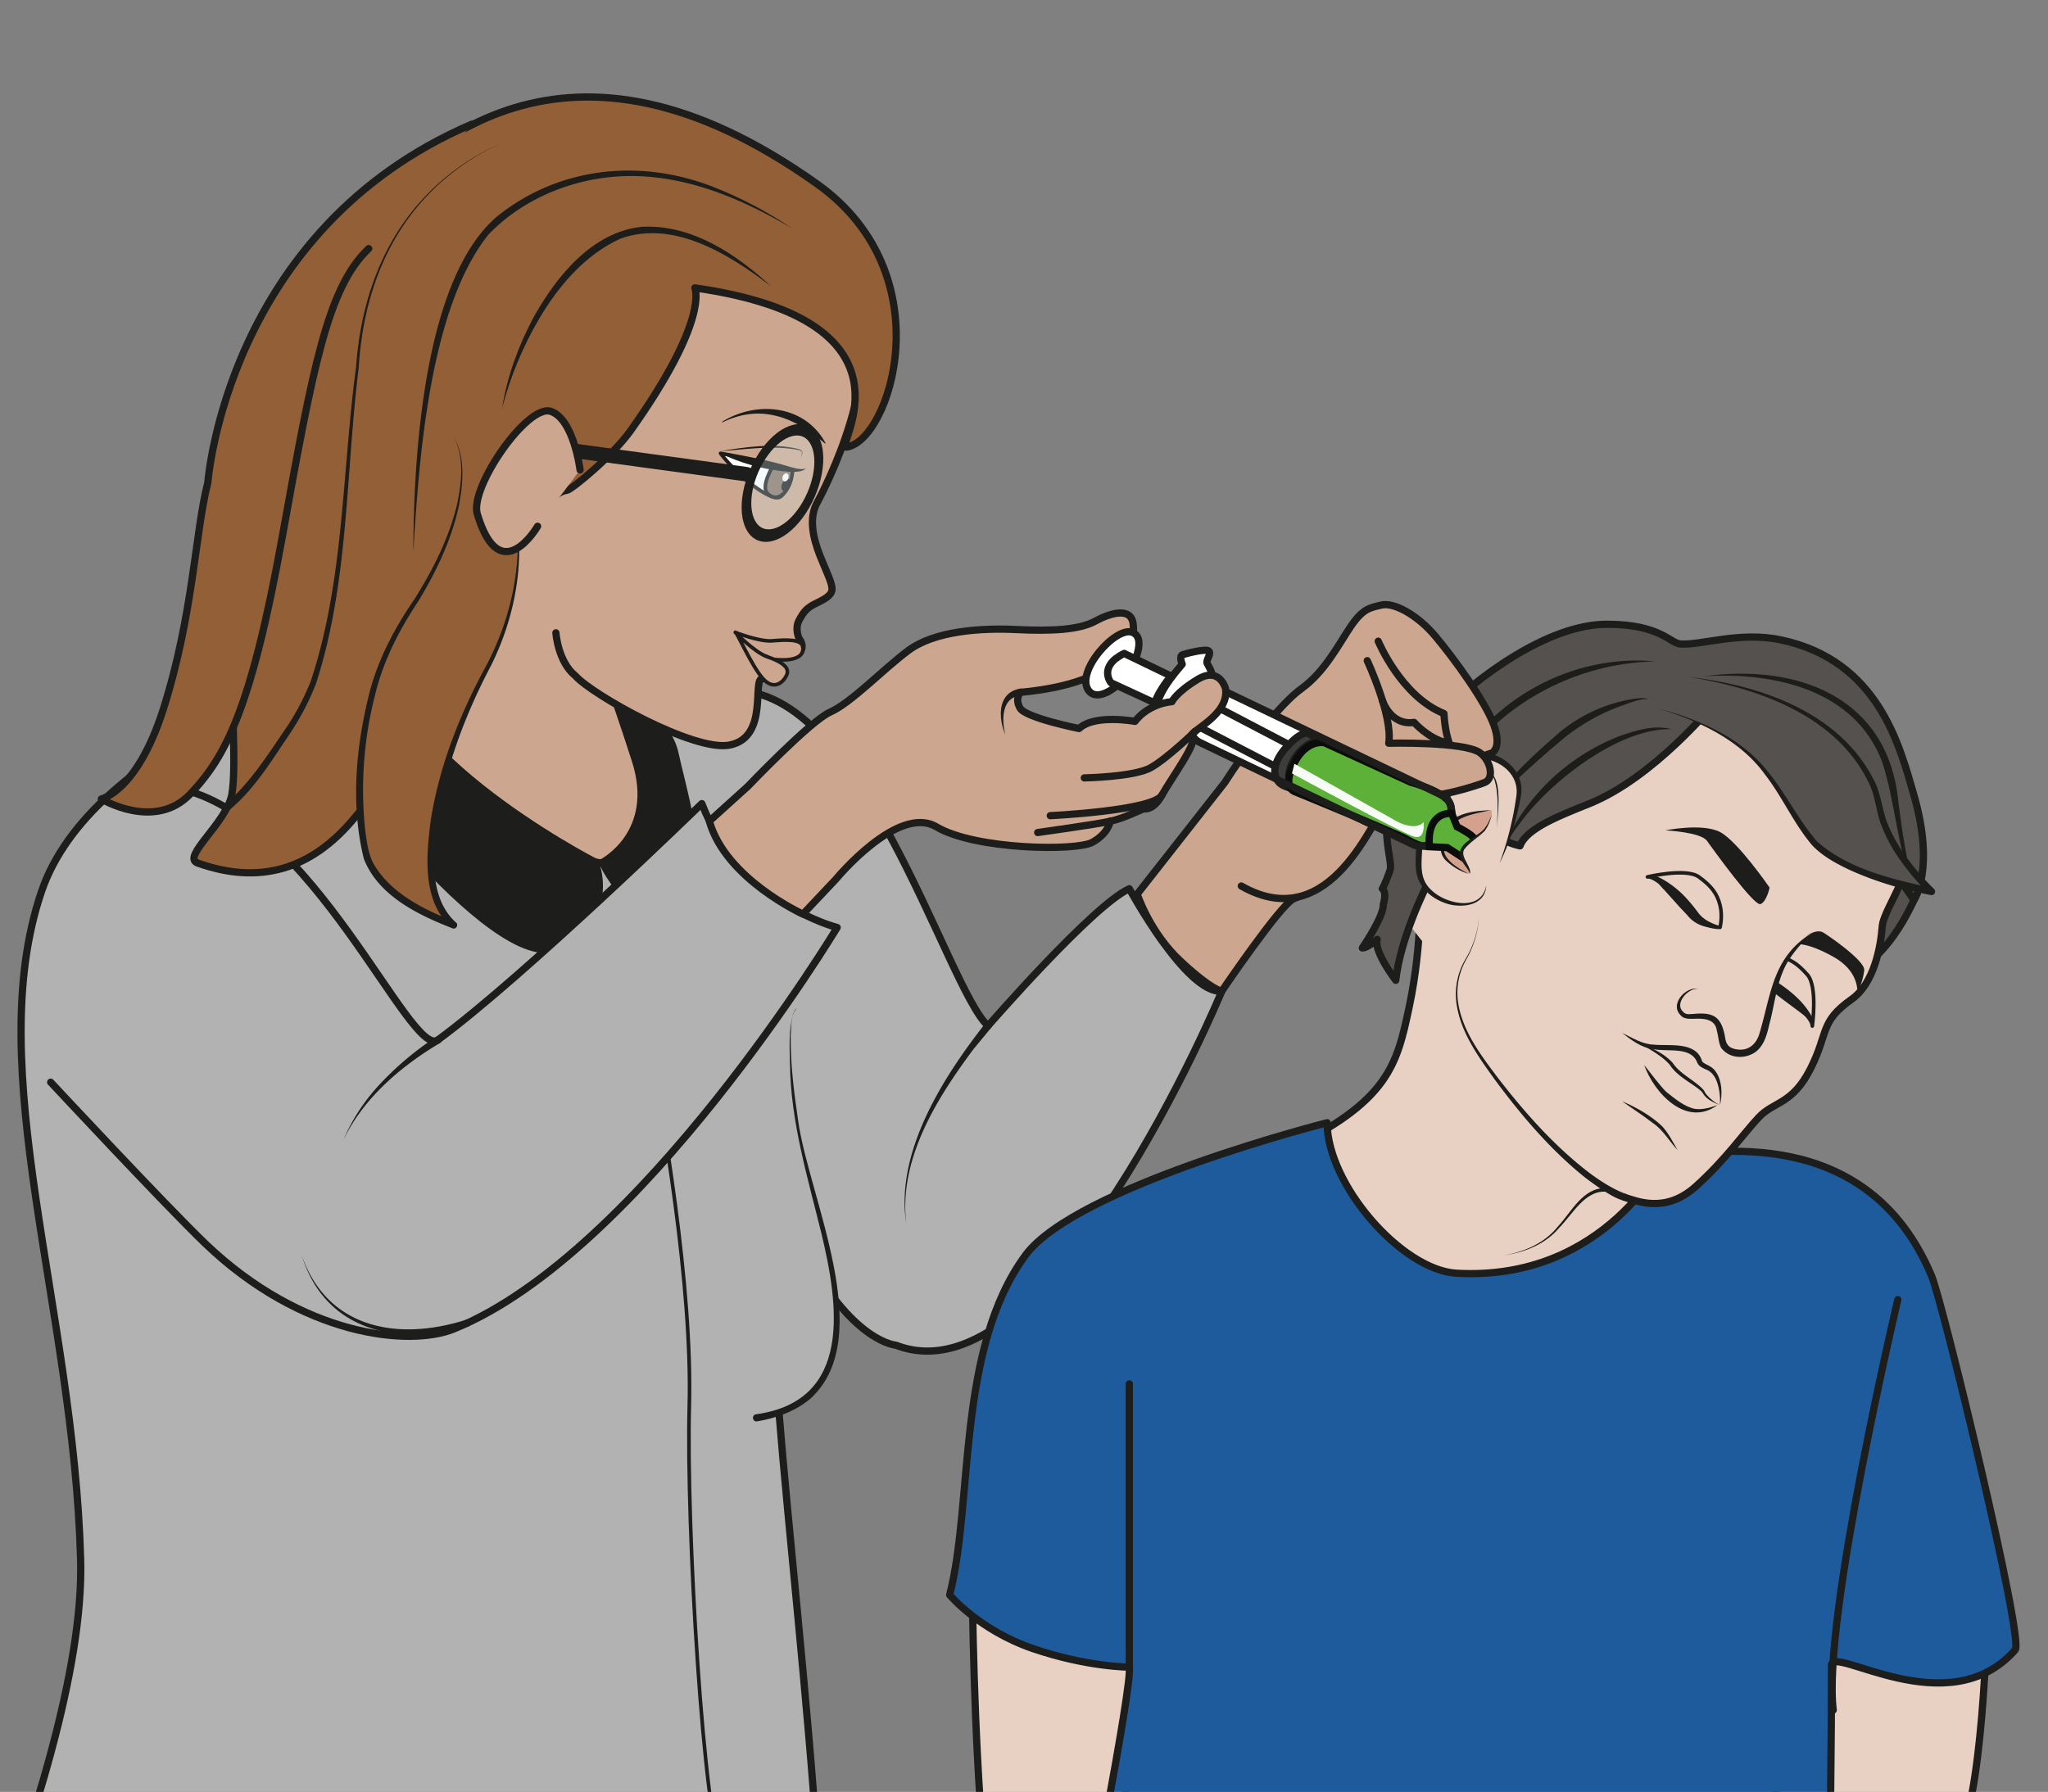 <?xml version="1.0" encoding="UTF-8" standalone="no"?><svg xmlns="http://www.w3.org/2000/svg" xml:space="preserve" viewBox="0 0 377.16 330.07"><rect x="0" y="0" width="377.16" height="330.07" fill="#808080" stroke="none"/><defs><clipPath id="a" clipPathUnits="userSpaceOnUse"><path d="M0 247.55h282.87V0H0Z"/></clipPath><clipPath id="b" clipPathUnits="userSpaceOnUse"><path d="M178.5 142.08h18.2v-10.13h-18.2z"/></clipPath><clipPath id="c" clipPathUnits="userSpaceOnUse"><path d="M103.07 188.22h10.07v-14.7h-10.07z"/></clipPath></defs><g clip-path="url(#a)" transform="matrix(1.333 0 0 -1.333 0 330.07)"><path d="M0 0s-9.46-2.28-14.14-2.49c-4.68-.2 0-19.12 0-19.12s11.1 2.99 15.78 5.7S0 0 0 0" style="fill:#f2ded3;fill-opacity:1;fill-rule:nonzero;stroke:none" transform="translate(232.22 137.24)"/><path d="M0 0s-9.46-2.28-14.14-2.49c-4.68-.2 0-19.12 0-19.12s11.1 2.99 15.78 5.7S0 0 0 0Z" style="fill:none;stroke:#1d1d1b;stroke-width:1;stroke-linecap:round;stroke-linejoin:round;stroke-miterlimit:10;stroke-dasharray:none;stroke-opacity:1" transform="translate(232.22 137.24)"/><path d="M0 0s-53-7.17-53.21 5.21c-.22 12.38 28.78 67.97 27.97 98.43-.94 34.87-13.78 67.7-5.41 92.33 6.91 20.35 40.8 30.3 40.8 30.3l36.45-3.13 17.29.5c18.49 2.21 30.4-40.92 36.23-46.23 0 0 14.5 16.7 19.52 18.95 0 0 7.9-14.61 12.78-14.15 0 0-23.7-57.2-45.03-48.92 0 0-5.62.34-12 11.8 0 0-5.66-2.2-4.16-20.95C73.86 91.4 81.66 32.07 75.2 9.67 65.05-25.55 0 0 0 0" style="fill:#b2b2b2;fill-opacity:1;fill-rule:nonzero;stroke:none" transform="translate(36.38 -71.56)"/><path d="M0 0s-53-7.17-53.21 5.21c-.22 12.38 28.78 67.97 27.97 98.43-.94 34.87-13.78 67.7-5.41 92.33 6.91 20.35 40.8 30.3 40.8 30.3l36.45-3.13 17.29.5c18.49 2.21 30.4-40.92 36.23-46.23 0 0 14.5 16.7 19.52 18.95 0 0 7.9-14.61 12.78-14.15 0 0-23.7-57.2-45.03-48.92 0 0-5.62.34-12 11.8 0 0-5.66-2.2-4.16-20.95C73.86 91.4 81.66 32.07 75.2 9.67 65.05-25.55 0 0 0 0Z" style="fill:none;stroke:#1d1d1b;stroke-width:1;stroke-linecap:round;stroke-linejoin:round;stroke-miterlimit:10;stroke-dasharray:none;stroke-opacity:1" transform="translate(36.38 -71.56)"/><path d="M0 0s1.17-14.03-5.1-21.6c-6.29-7.55-5.73-5.97-5.73-5.97s28.14-26.86 37.5-26.4c9.35.45 3.99 10.73 4.2 13.6.77 10.55 5.96 32.1.81 37.85" style="fill:#cca68e;fill-opacity:1;fill-rule:nonzero;stroke:#1d1d1b;stroke-width:1;stroke-linecap:round;stroke-linejoin:round;stroke-miterlimit:10;stroke-dasharray:none;stroke-opacity:1" transform="translate(57.37 182.29)"/><path d="M0 0s-.16-58.43 6.72-66.53C13.59-74.63 29.69 0 29.69 0Z" style="fill:#e8d1c2;fill-opacity:1;fill-rule:nonzero;stroke:none" transform="translate(134.28 34.79)"/><path d="M0 0s-.16-58.43 6.72-66.53C13.59-74.63 29.69 0 29.69 0Z" style="fill:none;stroke:#1d1d1b;stroke-width:1;stroke-linecap:round;stroke-linejoin:round;stroke-miterlimit:10;stroke-dasharray:none;stroke-opacity:1" transform="translate(134.28 34.79)"/><path d="M0 0c0-.81-.32-25.32-3.82-33.59-3.5-8.27-25.42-9.54-25.42-9.54s-.21 45.46 1.79 44.68C-25.45.78 0 0 0 0" style="fill:#e8d1c2;fill-opacity:1;fill-rule:nonzero;stroke:none" transform="translate(274.6 27.22)"/><path d="M0 0c0-.81-.32-25.32-3.82-33.59-3.5-8.27-25.42-9.54-25.42-9.54s-.21 45.46 1.79 44.68C-25.45.78 0 0 0 0Z" style="fill:none;stroke:#1d1d1b;stroke-width:1;stroke-linecap:round;stroke-linejoin:round;stroke-miterlimit:10;stroke-dasharray:none;stroke-opacity:1" transform="translate(274.6 27.22)"/><path d="M0 0s.4-8.13-1.48-17.02c-1.72-8.14-2.83-13.15-16.98-19.91-9.02-4.32 8.92-20.61 18.63-24.33 9.7-3.72 21.47-.57 22.31.69.84 1.26 1.87 2.04 5.44 9.12 3.57 7.1 2.86 9.17 4.54 9.33 1.68.15 3.05-1.38 7.25 2.38 4.2 3.75 7.36 9.8 9.46 12.02" style="fill:#e8d1c2;fill-opacity:1;fill-rule:nonzero;stroke:#1d1d1b;stroke-width:1;stroke-linecap:round;stroke-linejoin:round;stroke-miterlimit:10;stroke-dasharray:none;stroke-opacity:1" transform="translate(196.19 125.6)"/><path d="M0 0s4.02-4.85 11.51-7.42c7.49-2.56 13.3-2.56 13.3-2.56.53-2.27-6.68-38.72-6.68-38.72l-1.75-79.56s26.54-11.03 51.9-10.13c25.36.9 50.92 10.13 50.92 10.13s2.63 76.47 2.63 118.52c0 2.95 16.15-8.36 25.38 2.14 1.28 1.45-10.02 48.02-11.54 51.65-8.94 21.34-30.7 17.11-36.8 16.53 0 0-8.22-17.28-28.84-16.13-7.56.43-17.88 12.26-17.88 20.8 0 0-34.68-8.8-41.68-18.31C.9 33.94 3.29 12.82 0 0" style="fill:#1d5b9c;fill-opacity:1;fill-rule:nonzero;stroke:none" transform="translate(131.2 27.22)"/><path d="M0 0s4.02-4.85 11.51-7.42c7.49-2.56 13.3-2.56 13.3-2.56.53-2.27-6.68-38.72-6.68-38.72l-1.75-79.56s26.54-11.03 51.9-10.13c25.36.9 50.92 10.13 50.92 10.13s2.63 76.47 2.63 118.52c0 2.95 16.15-8.36 25.38 2.14 1.28 1.45-10.02 48.02-11.54 51.65-8.94 21.34-30.7 17.11-36.8 16.53 0 0-8.22-17.28-28.84-16.13-7.56.43-17.88 12.26-17.88 20.8 0 0-34.68-8.8-41.68-18.31C.9 33.94 3.29 12.82 0 0Z" style="fill:none;stroke:#1d1d1b;stroke-width:1;stroke-linecap:round;stroke-linejoin:round;stroke-miterlimit:10;stroke-dasharray:none;stroke-opacity:1" transform="translate(131.2 27.22)"/><path d="M0 0s-3.2-8.85-8.78-11.49c-5.58-2.63-3.62 9.12-3.62 9.12s2.02 3.45 2.97 4.34C-8.48 2.86 0 0 0 0" style="fill:#54514e;fill-opacity:1;fill-rule:nonzero;stroke:none" transform="translate(265.18 125.03)"/><path d="M0 0s-3.2-8.85-8.78-11.49c-5.58-2.63-3.62 9.12-3.62 9.12s2.02 3.45 2.97 4.34C-8.48 2.86 0 0 0 0Z" style="fill:none;stroke:#1d1d1b;stroke-width:1;stroke-linecap:round;stroke-linejoin:round;stroke-miterlimit:10;stroke-dasharray:none;stroke-opacity:1" transform="translate(265.18 125.03)"/><path d="M0 0c1.63-.49 5.62-2.3 9.82 1.45 4.2 3.76 6.65 7.37 8.76 9.6 2.1 2.23 4.62 1.74 7.14 6.71 2.52 4.98 1.24 6.46 5.67 9.59 3.15 2.22 4.03 7.31 4.24 10.07.2 2.76 5.67 8.93 3.36 14.7-2.31 5.76-16.21 16.64-25.46 18.32-9.24 1.68-23.32-5.9-26.47-9.78-3.15-3.88-17.65-19.56-17.65-21.9" style="fill:#e8d1c2;fill-opacity:1;fill-rule:nonzero;stroke:#1d1d1b;stroke-width:1;stroke-linecap:round;stroke-linejoin:round;stroke-miterlimit:10;stroke-dasharray:none;stroke-opacity:1" transform="translate(224.41 82.17)"/><path d="M0 0s-3.06 3.97-2.57 5.65c0 0-1.37-1.22-2.05-1.18 0 0 3 4.37 2.9 6.03 0 0 .54 1.67-.14 2.15 0 0 .39.6 1.07 2.55.68 1.95-4.2 10.02 7 21.56C10.9 41.6 20.9 49.2 29.16 49.2c7.44 0 8.7-2.63 10.2-2.73 2.92-.18 8.2 1.77 13.85.57 13.5-2.86 16.4-14.67 18.32-21.25 3.06-10.46.05-14.72.05-14.72s-7.01 11.7-27.64 27.09c0 0-8.31-10.17-17.17-13.74-3.97-1.6-8.72-3.4-9.6-5.84 0 0-3.5.65-3.02 2.43.49 1.78-8.21-4.69-9.29-6.73C3.8 12.24.63 5.65 0 0" style="fill:#54514e;fill-opacity:1;fill-rule:nonzero;stroke:none" transform="translate(192.83 112.15)"/><path d="M0 0s-3.06 3.97-2.57 5.65c0 0-1.37-1.22-2.05-1.18 0 0 3 4.37 2.9 6.03 0 0 .54 1.67-.14 2.15 0 0 .39.6 1.07 2.55.68 1.95-4.2 10.02 7 21.56C10.9 41.6 20.9 49.2 29.16 49.2c7.44 0 8.7-2.63 10.2-2.73 2.92-.18 8.2 1.77 13.85.57 13.5-2.86 16.4-14.67 18.32-21.25 3.06-10.46.05-14.72.05-14.72s-7.01 11.7-27.64 27.09c0 0-8.31-10.17-17.17-13.74-3.97-1.6-8.72-3.4-9.6-5.84 0 0-3.5.65-3.02 2.43.49 1.78-8.21-4.69-9.29-6.73C3.8 12.24.63 5.65 0 0Z" style="fill:none;stroke:#1d1d1b;stroke-width:1;stroke-linecap:round;stroke-linejoin:round;stroke-miterlimit:10;stroke-dasharray:none;stroke-opacity:1" transform="translate(192.83 112.15)"/><path d="M0 0a13.46 13.46 0 0 0-1.7-5.81 9.31 9.31 0 0 1-1.22-5.8c.53-4.06 3.1-7.43 5.5-10.62 3.7-4.79 7.75-9.38 12.55-13.08 1.6-1.2 3.3-2.3 5.14-3a.5.5 0 0 0 .29-.63c-.4-1.3-5.3 2.43-5.96 2.94-4.78 3.85-8.78 8.57-12.41 13.48-2.35 3.27-4.89 6.75-5.34 10.88A9.49 9.49 0 0 0-1.8-5.76 13.37 13.37 0 0 1 0 0" style="fill:#1d1d1b;fill-opacity:1;fill-rule:nonzero;stroke:none" transform="translate(204.33 120.94)"/><path d="M0 0c2.8.47 5.6 1.7 7.4 3.97 1.87 2 3.47 5.43 6.65 5.3.32-.02.27-.53-.06-.49-2.9.16-4.57-3.15-6.4-4.98C5.73 1.56 2.83.38 0 0" style="fill:#1d1d1b;fill-opacity:1;fill-rule:nonzero;stroke:none" transform="translate(207.83 74.16)"/><path d="M0 0s-4.38 6.36-6.81 7.66c-2.44 1.3-7.6.25-7.6.25s4.87-.23 5.75-1.44c.87-1.21 6.52-9.07 7.4-8.75C-.4-1.95 0 0 0 0" style="fill:#1d1d1b;fill-opacity:1;fill-rule:nonzero;stroke:none" transform="translate(244.48 124.96)"/><path d="M0 0s2.54 2.5 3.9 1.63c1.37-.87 5.77-4 5.62-5.2a8.64 8.64 0 0 0-.87-2.87c-.22-.28.4 2.64-3.45 4.77C1.36.46 0 0 0 0" style="fill:#1d1d1b;fill-opacity:1;fill-rule:nonzero;stroke:none" transform="translate(248.03 117.1)"/><path d="M0 0s5.35 1.27 7.1 0c1.76-1.27 2.54-2.34 2.93-3.9.39-1.55 0-3.07 0-3.07s-2.34-.04-3.6 1.47C5.15-4 1.45.2 0 0" style="fill:#e8d1c2;fill-opacity:1;fill-rule:nonzero;stroke:none" transform="translate(227.6 126.44)"/><path d="M0 0s5.35 1.27 7.1 0c1.76-1.27 2.54-2.34 2.93-3.9.39-1.55 0-3.07 0-3.07s-2.34-.04-3.6 1.47C5.15-4 1.45.2 0 0Z" style="fill:none;stroke:#1d1d1b;stroke-width:.5;stroke-linecap:round;stroke-linejoin:round;stroke-miterlimit:10;stroke-dasharray:none;stroke-opacity:1" transform="translate(227.6 126.44)"/><path d="M0 0s.76 5.45-.67 7.08c-1.42 1.62-2.56 2.3-4.15 2.54-1.59.24-.74-1.9-.74-1.9S-7.7 7-6.08 5.88.06 1.48 0 0" style="fill:#e8d1c2;fill-opacity:1;fill-rule:nonzero;stroke:none" transform="translate(250.38 105.83)"/><path d="M0 0s.76 5.45-.67 7.08c-1.42 1.62-2.56 2.3-4.15 2.54-1.59.24-.74-1.9-.74-1.9S-7.7 7-6.08 5.88.06 1.48 0 0Z" style="fill:none;stroke:#1d1d1b;stroke-width:.5;stroke-linecap:round;stroke-linejoin:round;stroke-miterlimit:10;stroke-dasharray:none;stroke-opacity:1" transform="translate(250.38 105.83)"/><path d="M0 0c-.4-.66-.98-1.4-.1-1.8 2.06-1.25 4.16-2.84 5.42-4.97.23-.45.5-.99.35-1.5-.39.88-1.28 1.34-2 1.94C2.29-5.29.44-3.96-.9-2.84-2.14-1.8-1.4-.26 0 0" style="fill:#1d1d1b;fill-opacity:1;fill-rule:nonzero;stroke:none" transform="translate(244.83 114.2)"/><path d="M0 0s-2.27-1.69-3.73-3.96c-2.19-3.4-2.3-10.1-4.06-11.84-1.58-1.56-4.28-.8-4.57.5-.3 1.32-.52 2.49-.9 2.96-1.14 1.42-3.93.37-4.56.96-.52.48-1.04.94-.38 2.19.85 1.61 2.43 1.42 2.43 1.42" style="fill:#e8d1c2;fill-opacity:1;fill-rule:nonzero;stroke:none" transform="translate(250.4 118.74)"/><path d="M0 0a19.96 19.96 0 0 1-3.02-3.42c-1.76-2.5-2.06-5.64-2.76-8.57-.43-1.56-.61-3.25-1.97-4.42-1.44-1.1-3.68-1.07-4.86.48-.36.66-.38 1.63-.6 2.36-.22 1.66-1.8 1.72-3.2 1.66-.57 0-1.4-.06-1.83.52-1.5 1.5.72 3.98 2.47 3.62-1.49.13-3.37-2.1-2.06-3.2.34-.41.85-.28 1.39-.27 2.8.28 3.87-.4 4.37-3.23.16-1.18.7-1.58 1.9-1.7 1.45-.1 2.44.84 2.85 2.24C-5.67-8.4-5.52-3.36 0 0" style="fill:#1d1d1b;fill-opacity:1;fill-rule:nonzero;stroke:none" transform="translate(250.4 118.74)"/><path d="M0 0c1.42-.66 2.76-1.57 4.36-1.62 2.12-.22 5.84.5 6.68-2.25.13-.44 1.27-.6 1.8-1.35.55-.7.76-1.53.86-2.34.06-.82.04-1.64-.19-2.42.07.8 0 1.6-.16 2.36-.25 1.13-.7 2.2-1.84 2.6-.42.21-.88.38-1.11.88-.86 2.33-4.03 1.48-6.1 1.9C2.66-2.05 1.26-.98 0 0" style="fill:#1d1d1b;fill-opacity:1;fill-rule:nonzero;stroke:none" transform="translate(224.1 104.88)"/><path d="M0 0c1.66-.7 3.39-1.4 4.63-2.77 1.01-1.5 2.67-2.21 3.98-3.45.23-.2.43-.46.55-.75a5.85 5.85 0 0 1 2-1.64c-.89.35-1.88.8-2.38 1.68-.11.17-.26.3-.42.43-1.34 1.08-3.14 1.92-4.11 3.44C3.13-1.76 1.45-.93 0 0" style="fill:#1d1d1b;fill-opacity:1;fill-rule:nonzero;stroke:none" transform="translate(226.45 103.52)"/><path d="M0 0c.7-.86 2.27-3 3.06-3.72 1.16-.91 2.5-2.08 3.98-2.35.99-.13 2.08.15 3.09.53C5.87-8.69 1.39-3.93 0 0" style="fill:#1d1d1b;fill-opacity:1;fill-rule:nonzero;stroke:none" transform="translate(227.15 100.45)"/><path d="M0 0c2-.88 3.94-1.95 5.54-3.46.89-.99 1.47-2.17 2.13-3.3C6.5-5.5 5.67-3.96 4.23-3 2.87-1.94 1.4-1.01 0 0" style="fill:#1d1d1b;fill-opacity:1;fill-rule:nonzero;stroke:none" transform="translate(224.1 95.44)"/><path d="M0 0c-11.07-.23-21.87-6-27.68-15.5-.9-1.3-1.55-2.75-2.39-4.12.65 1.46 1.18 2.99 1.96 4.38C-22.87-5.15-11.3 1.08 0 0" style="fill:#1d1d1b;fill-opacity:1;fill-rule:nonzero;stroke:none" transform="translate(228.65 156.22)"/><path d="M0 0a76.55 76.55 0 0 0 10 10.42 21.26 21.26 0 0 0 11.37 5.5c.6.06 1.23.15 1.82-.04-1.2.02-2.32-.49-3.44-.86a27.27 27.27 0 0 1-9.12-5.35C7.43 7.02 3.08 2.88 0 0" style="fill:#1d1d1b;fill-opacity:1;fill-rule:nonzero;stroke:none" transform="translate(204.5 135.15)"/><path d="M0 0c-7.3.22-17-7.4-21.07-13.15-.78-.96-1.37-2.03-2.05-3.08.48 1.14 1 2.28 1.64 3.35A29.13 29.13 0 0 0-7.33-1C-5.03-.18-2.43.64 0 0" style="fill:#1d1d1b;fill-opacity:1;fill-rule:nonzero;stroke:none" transform="translate(230.95 146.85)"/><path d="M0 0s1.75 3.62 2.7 9.65c0 0 .37 3.98-4.07 5.1-2.76.7-6.9-.03-7.55-4.4-.63-4.36-2.73-5.2-2.25-7.4C-10.7.82-12.75-3-7.36-5.27c.11-.05 5.07-1.65 5.53 2.25" style="fill:#e8d1c2;fill-opacity:1;fill-rule:nonzero;stroke:none" transform="translate(207.16 128.3)"/><path d="M0 0a44.03 44.03 0 0 1 2.34 9.38c.43 3.28-2.92 5.43-5.97 5.13-2-.1-3.95-1.2-4.53-3.19-.42-1.94-1-4.4-2.14-6.15-.62-1-.48-1.83-.37-2.92-.06-2.13-.5-4.28 1.19-5.86 1.95-2.01 7-3.16 7.65.58-.1-2.68-3-3.14-5.13-2.62-2.18.59-4.27 2.23-4.54 4.6-.18 1.14-.01 2.27-.03 3.28 0 .55-.2 1.1-.13 1.66.06.64.3 1.2.55 1.7 1.2 1.98 1.5 3.78 2 6.05.7 2.32 3.11 3.73 5.43 3.78 3.5.3 7.3-2.3 6.64-6.13C2.36 6.1 1.46 2.92 0 0" style="fill:#1d1d1b;fill-opacity:1;fill-rule:nonzero;stroke:none" transform="translate(207.16 128.3)"/><path d="M0 0s-.48-1.2.9-2.02c.2-.11 2.67-1.76 2.86-1.33.76 1.71.51 3.1.95 4.22.38.98 1.19 1.73 1.47 2.34.78 1.73.66 2.16.43 2.1C5.8 5.06-.47 4.94.1.75" style="fill:#d3a18d;fill-opacity:1;fill-rule:nonzero;stroke:none" transform="translate(199.32 130.35)"/><path d="M0 0c.07 2.34.36 4.75-.3 7.02-.14.44-.39.85-.8 1.05a4.15 4.15 0 0 1-4.69-2c-.4-.82-.75-1.72-1.12-2.59C-7.58 1.73-8.39 0-8.8-1.84c.55 2.8 1.7 5.4 2.8 8.03a4.34 4.34 0 0 0 3.55 2.2C1.36 9.04.04 2.24 0 0" style="fill:#1d1d1b;fill-opacity:1;fill-rule:nonzero;stroke:none" transform="translate(206.78 132.78)"/><path d="M0 0c-1.96-.47-4.43-.72-5.66-2.46-.49-1.3-1.33-2.92-.32-4.18.73-.95 1.86-1.57 2.95-2.16a7.7 7.7 0 0 0-3.23 1.94c-1.23 1.33-.4 3.18.16 4.63C-4.82-.3-2.1-.1 0 0" style="fill:#1d1d1b;fill-opacity:1;fill-rule:nonzero;stroke:none" transform="translate(205.93 135.66)"/><path d="M0 0a4.42 4.42 0 0 0-4.6 1.56l-1.07 1.13L-7.74 5c-.72.71-1.3 1.62-2.29 1.98.55.2 1.15-.05 1.65-.26a13.25 13.25 0 0 0 3.81-3c.52-.57 1.05-1.23 1.5-1.85C-2.33.89-1.26.43 0 0" style="fill:#1d1d1b;fill-opacity:1;fill-rule:nonzero;stroke:none" transform="translate(237.7 119.6)"/><path d="M0 0c12.97 1.76 25.43-2.95 26.79-17.42.5-3.95 1.12-7.84 2.06-11.71-2.26 5.51-2.46 11.66-4.29 17.26C20.81-1.87 9.66.58 0 0" style="fill:#1d1d1b;fill-opacity:1;fill-rule:nonzero;stroke:none" transform="translate(235.48 154.17)"/><path d="M0 0s-10.45-44.17-8.92-56.72" style="fill:none;stroke:#1d1d1b;stroke-width:1;stroke-linecap:round;stroke-linejoin:round;stroke-miterlimit:10;stroke-dasharray:none;stroke-opacity:1" transform="translate(262.19 68.02)"/><path d="M0 0s6.97-1.68 12.06-5.9c4.47-3.72 7.33-11.13 10.24-13.47 5.13-4.1 15.39-5.9 15.39-5.9s-6.28 5.9-7.2 11.7C29.63-8.28 23.71 1.75 4.1 4.38" style="fill:#54514e;fill-opacity:1;fill-rule:nonzero;stroke:none" transform="translate(229.18 149.69)"/><path d="M0 0c5.63-1.49 11.43-4.05 15.1-8.76 2.47-3.02 4.21-6.69 6.75-9.58 4.3-3.85 10.4-5.22 15.92-6.45l-.42-.85A35 35 0 0 0 33.4-21a21.47 21.47 0 0 0-2.85 5.39c-.6 1.96-.73 3.87-1.7 5.67C24.26-.84 13.6 2.86 4.1 4.38c9.73-1.1 20.62-4.75 25.46-13.97 1-1.74 1.24-3.9 1.82-5.74 1.32-3.65 3.87-6.85 6.63-9.59.36-.31.05-.95-.42-.84-3.9.75-7.71 1.86-11.34 3.52-1.8.87-3.57 1.81-5.03 3.31-2.6 3.05-4.13 6.7-6.56 9.83C11.19-4.3 5.54-1.7 0 0" style="fill:#1d1d1b;fill-opacity:1;fill-rule:nonzero;stroke:none" transform="translate(229.18 149.69)"/><path d="M0 0s.76-5.61 3.53-20.01c2.78-14.4 6.74-37.72 6.3-54.17-.44-16.46 1.93-57.21 4.69-62.7" style="fill:none;stroke:#1d1d1b;stroke-width:.5;stroke-linecap:round;stroke-linejoin:round;stroke-miterlimit:10;stroke-dasharray:none;stroke-opacity:1" transform="translate(85.4 127.5)"/><path d="M0 0s7.69-3.63 8.88-9.23c1.19-5.59 7.15-25.04-2.43-22.33-5 1.41-7.6 7.33-7.6 7.33s7.77 4 4.57 14.05C1.92-5.45 0 0 0 0" style="fill:#1d1d1b;fill-opacity:1;fill-rule:nonzero;stroke:none" transform="translate(84.38 152.67)"/><path d="M0 0s7.69-3.63 8.88-9.23c1.19-5.59 7.15-25.04-2.43-22.33-5 1.41-7.6 7.33-7.6 7.33s7.77 4 4.57 14.05C1.92-5.45 0 0 0 0Z" style="fill:none;stroke:#1d1d1b;stroke-width:1;stroke-linecap:round;stroke-linejoin:round;stroke-miterlimit:10;stroke-dasharray:none;stroke-opacity:1" transform="translate(84.38 152.67)"/><path d="M0 0s-11.81-2.05-11.1-8.66c.7-6.61 26.76-39.82 35.16-35.46 8.4 4.36 5.19 11.68 5.19 11.68S-3.11-15.84 0 0" style="fill:#1d1d1b;fill-opacity:1;fill-rule:nonzero;stroke:none" transform="translate(52.95 160.94)"/><path d="M0 0s-11.81-2.05-11.1-8.66c.7-6.61 26.76-39.82 35.16-35.46 8.4 4.36 5.19 11.68 5.19 11.68S-3.11-15.84 0 0z" style="fill:none;stroke:#1d1d1b;stroke-width:1;stroke-linecap:round;stroke-linejoin:round;stroke-miterlimit:10;stroke-dasharray:none;stroke-opacity:1" transform="translate(52.95 160.94)"/><path d="M0 0s15.82-16.98 21.4-22.34C34.74-35.1 49.55-36.6 55.7-34.1c25.89 10.5 52.96 55.48 52.96 55.48s-13.4 3.28-18.7 17.12c0 0-24.53-23.9-36.45-32.65-3.8-2.8-17.3 30.95-36.01 34.78" style="fill:#b2b2b2;fill-opacity:1;fill-rule:nonzero;stroke:#1d1d1b;stroke-width:1;stroke-linecap:round;stroke-linejoin:round;stroke-miterlimit:10;stroke-dasharray:none;stroke-opacity:1" transform="translate(7 98.07)"/><path d="m0 0 12.12 15.45s6.14 9.73 10.59 12.96c3.27 2.37 5.17 6.2 6.82 8.62 1.66 2.42 2.6 2.54 4.24 2.92 1.63.39 4.86-1.28 7.4-4.29 2.53-3 6.92-9.02 8.1-12.29 1.17-3.26-.3-3.88-.3-3.88s-12.88-4-14.61-5.95C30.23 8.89 30.59 3.24 21.58-.67c-1.8-.79-9.9-12.74-9.9-12.74s-1.33.1-5.64 4.1C1.73-5.33 0 0 0 0" style="fill:#cca68e;fill-opacity:1;fill-rule:nonzero;stroke:none" transform="translate(157.11 124.06)"/><path d="m0 0 12.12 15.45s6.14 9.73 10.59 12.96c3.27 2.37 5.17 6.2 6.82 8.62 1.66 2.42 2.6 2.54 4.24 2.92 1.63.39 4.86-1.28 7.4-4.29 2.53-3 6.92-9.02 8.1-12.29 1.17-3.26-.3-3.88-.3-3.88s-12.88-4-14.61-5.95C30.23 8.89 30.59 3.24 21.58-.67c-1.8-.79-9.9-12.74-9.9-12.74s-1.33.1-5.64 4.1C1.73-5.33 0 0 0 0Z" style="fill:none;stroke:#1d1d1b;stroke-width:1;stroke-linecap:round;stroke-linejoin:round;stroke-miterlimit:10;stroke-dasharray:none;stroke-opacity:1" transform="translate(157.11 124.06)"/><path d="M0 0s3.15-7.62 9.08-10c0 0 .2-5.38 2.3-6.1" style="fill:none;stroke:#1d1d1b;stroke-width:1;stroke-linecap:round;stroke-linejoin:round;stroke-miterlimit:10;stroke-dasharray:none;stroke-opacity:1" transform="translate(190.41 159.01)"/><path d="M0 0s3.56-7.63 2.97-11.41c0 0 10.4.25 12.58-1.3 1.52-1.07 2.04-3.59.68-4.12-1.36-.53-6.79-2.28-9.46-1.79-2.66.49-2.55-.62-4.18-1.5C.95-21-4.86-38.3-17.4-31.14" style="fill:#cca68e;fill-opacity:1;fill-rule:nonzero;stroke:#1d1d1b;stroke-width:1;stroke-linecap:round;stroke-linejoin:round;stroke-miterlimit:10;stroke-dasharray:none;stroke-opacity:1" transform="translate(188.89 156.32)"/><path d="M0 0s1.1-3.57 4.4-3.08c0 0 1.88-2.18 4.4-2.8" style="fill:none;stroke:#1d1d1b;stroke-width:1;stroke-linecap:round;stroke-linejoin:round;stroke-miterlimit:10;stroke-dasharray:none;stroke-opacity:1" transform="translate(190.97 150.87)"/><path d="M0 0c-5.58-6.4-2.83-7.32-3.23-8.8-.4-1.5-.3-2.12-.14-2.48.15-.36 6.15 1.69 6.82 1.78.67.1-.78 1.3-1.11 2.43l-.66-.27-.37 1.06s-.26-1.6.92.68c1.17 2.28 1.5 2.94 1.9 1.74l.06 1.84c.02.98-.58 1.77-.75 2.14-.2.42.56 1.2.28 1.66-.28.46-3.09-.28-3.65-.46C-.5 1.14 0 0 0 0" style="fill:#fff;fill-opacity:1;fill-rule:nonzero;stroke:none" transform="translate(163.33 155.83)"/><path d="M0 0c-5.58-6.4-2.83-7.32-3.23-8.8-.4-1.5-.3-2.12-.14-2.48.15-.36 6.15 1.69 6.82 1.78.67.1-.78 1.3-1.11 2.43l-.66-.27-.37 1.06s-.26-1.6.92.68c1.17 2.28 1.5 2.94 1.9 1.74l.06 1.84c.02.98-.58 1.77-.75 2.14-.2.42.56 1.2.28 1.66-.28.46-3.09-.28-3.65-.46C-.5 1.14 0 0 0 0Z" style="fill:none;stroke:#1d1d1b;stroke-width:1;stroke-linecap:round;stroke-linejoin:round;stroke-miterlimit:10;stroke-dasharray:none;stroke-opacity:1" transform="translate(163.33 155.83)"/><path d="M0 0c1.19 1.84 3 3.03 3.76 2.65l28.18-14.02c.76-.38.4-2.18-.79-4.02-1.18-1.84-2.64-2.27-3.39-1.89L.71-4.62C-.91-3.97-1.2-1.84 0 0" style="fill:#fff;fill-opacity:1;fill-rule:nonzero;stroke:none" transform="translate(165.14 149.28)"/><path d="m0 0-15.4 8s.48 2.36 1.82 3.1L2.08 2.9S.88-.43 0 0" style="fill:#fff;fill-opacity:1;fill-rule:nonzero;stroke:none" transform="translate(179.36 140.05)"/><path d="m0 0-15.4 8s.48 2.36 1.82 3.1L2.08 2.9S.88-.43 0 0Z" style="fill:none;stroke:#1d1d1b;stroke-width:1;stroke-linecap:butt;stroke-linejoin:round;stroke-miterlimit:10;stroke-dasharray:none;stroke-opacity:1" transform="translate(179.36 140.05)"/><path d="M0 0c.93.95 1.81 1.77 2.75 1.74 0 0 1.07-.6 1.5-.76.45-.15.85-.4 1.18-.75C6.16-.5 3.9-.17 3.7-1.2c-.16-.85 1.17-1.37.41-2.04C2.93-4.3 2.11-6.38.83-6.02c-.54.14-1.58.47-1.98.88C-2.5-3.76-1.56-1.6 0 0" style="fill:#3d3d3c;fill-opacity:1;fill-rule:nonzero;stroke:none" transform="translate(177.91 144.57)"/><path d="M0 0c.93.95 1.81 1.77 2.75 1.74 0 0 1.07-.6 1.5-.76.45-.15.85-.4 1.18-.75C6.16-.5 3.9-.17 3.7-1.2c-.16-.85 1.17-1.37.41-2.04C2.93-4.3 2.11-6.38.83-6.02c-.54.14-1.58.47-1.98.88C-2.5-3.76-1.56-1.6 0 0Z" style="fill:none;stroke:#1d1d1b;stroke-width:1;stroke-linecap:butt;stroke-linejoin:round;stroke-miterlimit:10;stroke-dasharray:none;stroke-opacity:1" transform="translate(177.91 144.57)"/><path d="M0 0c1.19 1.76 3.05 2.7 4.16 2.1 1.11-.6 1.05-2.52-.13-4.28-1.2-1.76-3.06-2.7-4.17-2.1-1.1.6-1.05 2.52.14 4.28" style="fill:#3d3d3c;fill-opacity:1;fill-rule:nonzero;stroke:none" transform="translate(178.98 143)"/><path d="M0 0c1.19 1.76 3.05 2.7 4.16 2.1 1.11-.6 1.05-2.52-.13-4.28-1.2-1.76-3.06-2.7-4.17-2.1-1.1.6-1.05 2.52.14 4.28Z" style="fill:none;stroke:#1d1d1b;stroke-width:1;stroke-linecap:butt;stroke-linejoin:round;stroke-miterlimit:10;stroke-dasharray:none;stroke-opacity:1" transform="translate(178.98 143)"/><path d="M0 0s.79-.47-.25-1.07c-1.03-.6-2.1-.12-3.74.77-1.64.9-15.38 6.53-15.38 6.53s-1.78.58-.05 3.94c1.72 3.35 4.17 2.81 4.17 2.81l11.92-5.46s5.57-1.46 5.58-3.5C2.27 1.97.81.72 1.02.96 1.22 1.19 0 0 0 0" style="fill:#5db139;fill-opacity:1;fill-rule:nonzero;stroke:none" transform="translate(198.22 132)"/><path d="M0 0s.79-.47-.25-1.07c-1.03-.6-2.1-.12-3.74.77-1.64.9-15.38 6.53-15.38 6.53s-1.78.58-.05 3.94c1.72 3.35 4.17 2.81 4.17 2.81l11.92-5.46s5.57-1.46 5.58-3.5C2.27 1.97.81.72 1.02.96 1.22 1.19 0 0 0 0Z" style="fill:none;stroke:#0b0c0c;stroke-width:1;stroke-linecap:butt;stroke-linejoin:miter;stroke-miterlimit:10;stroke-dasharray:none;stroke-opacity:1" transform="translate(198.22 132)"/><path d="M0 0c1.19 1.84 3.04 3 3.83 2.6L34.5-12.1c.79-.4 1.59-3.08.4-4.92-1.19-1.83-3.91-2.14-4.7-1.74L.85-4.7C-.85-4.01-1.2-1.84 0 0Z" style="fill:none;stroke:#1d1d1b;stroke-width:1;stroke-linecap:round;stroke-linejoin:round;stroke-miterlimit:10;stroke-dasharray:none;stroke-opacity:1" transform="translate(165.12 149.62)"/><path d="M0 0s.21 1.02.31 1.41c.1.4.96 1.03.74 1.57-.22.54-2.33 1.61-2.33 1.61l-.74 1.84s-3.48.43-3.08-4.6l2.47-.12z" style="fill:#5db139;fill-opacity:1;fill-rule:nonzero;stroke:none" transform="translate(202.58 128.78)"/><path d="M0 0s.21 1.02.31 1.41c.1.4.96 1.03.74 1.57-.22.54-2.33 1.61-2.33 1.61l-.74 1.84s-3.48.43-3.08-4.6l2.47-.12z" style="fill:none;stroke:#0b0c0c;stroke-width:1;stroke-linecap:butt;stroke-linejoin:miter;stroke-miterlimit:10;stroke-dasharray:none;stroke-opacity:1" transform="translate(202.58 128.78)"/><g clip-path="url(#b)" style="opacity:.95"><path d="M0 0s.32-2.44-1.3-2c-1.64.43-16.89 8.74-16.89 8.74l.34 1.33L-4.25.42S-1.4-1.45 0 0" style="fill:#fff;fill-opacity:1;fill-rule:nonzero;stroke:none" transform="translate(196.68 134)"/></g><path d="M0 0s8.67 9.08 11.37 10.27c2.94 1.3 7.22 5.84 10.84 8.54 3.62 2.69 10 3.12 14.92 2.88 4.9-.24 8.69-.03 10.84 1.14 2.15 1.17 5 2 5.28-.36.26-2.37-.53-2.81-3.72-5.83-3.18-3.01-11.84-3.62-11.84-3.62s-.83-.83-.07-2.18c.75-1.35 8.16-2.83 8.16-2.83 2.14 2.03 7.72.99 7.72.99 1.99 2.56 5.11 2.72 5.11 2.72s.57 1.28 3.58 3.1c3.01 1.8 3.82-1.28 3.82-1.28.6-3.88-5.54-6.06-4.62-6.68.91-.62-2.99-5.9-4.18-8.08-1.18-2.18-2.5-1.86-2.5-1.86l-1.82-.78c-1.82-.78-2.81-.93-2.81-.93s-.2-1.67-2.47-2.92c-2.25-1.24-16.19-1.03-21.53 2.13S12.19-12.8 12.19-12.8l-4.56-4.83S-3.03-12.8-5.3-4.79z" style="fill:#cca68e;fill-opacity:1;fill-rule:nonzero;stroke:none" transform="translate(103.3 138.93)"/><path d="M0 0s8.67 9.08 11.37 10.27c2.94 1.3 7.22 5.84 10.84 8.54 3.62 2.69 10 3.12 14.92 2.88 4.9-.24 8.69-.03 10.84 1.14 2.15 1.17 5 2 5.28-.36.26-2.37-.53-2.81-3.72-5.83-3.18-3.01-11.84-3.62-11.84-3.62s-.83-.83-.07-2.18c.75-1.35 8.16-2.83 8.16-2.83 2.14 2.03 7.72.99 7.72.99 1.99 2.56 5.11 2.72 5.11 2.72s.57 1.28 3.58 3.1c3.01 1.8 3.82-1.28 3.82-1.28.6-3.88-5.54-6.06-4.62-6.68.91-.62-2.99-5.9-4.18-8.08-1.18-2.18-2.5-1.86-2.5-1.86l-1.82-.78c-1.82-.78-2.81-.93-2.81-.93s-.2-1.67-2.47-2.92c-2.25-1.24-16.19-1.03-21.53 2.13S12.19-12.8 12.19-12.8l-4.56-4.83S-3.03-12.8-5.3-4.79z" style="fill:none;stroke:#1d1d1b;stroke-width:1;stroke-linecap:round;stroke-linejoin:round;stroke-miterlimit:10;stroke-dasharray:none;stroke-opacity:1" transform="translate(103.3 138.93)"/><path d="M0 0s6.85.12 9.16 1.4c2.31 1.3 6.14 5.02 6.14 5.02" style="fill:none;stroke:#1d1d1b;stroke-width:1;stroke-linecap:round;stroke-linejoin:round;stroke-miterlimit:10;stroke-dasharray:none;stroke-opacity:1" transform="translate(149.8 140.12)"/><path d="M0 0s14.1.67 15.42 2.82" style="fill:none;stroke:#1d1d1b;stroke-width:1;stroke-linecap:round;stroke-linejoin:round;stroke-miterlimit:10;stroke-dasharray:none;stroke-opacity:1" transform="translate(145.1 134.9)"/><path d="M0 0s8.65 1.2 10.03 1.57" style="fill:none;stroke:#1d1d1b;stroke-width:1;stroke-linecap:round;stroke-linejoin:round;stroke-miterlimit:10;stroke-dasharray:none;stroke-opacity:1" transform="translate(143.36 132.57)"/><path d="M0 0c-1 2.29-1.13 5.83 2.02 6.37a.5.5 0 1 0 .19-.98C-.52 5.32-.55 2.04 0 0" style="fill:#1d1d1b;fill-opacity:1;fill-rule:nonzero;stroke:none" transform="translate(138.9 146.08)"/><path d="M0 0s-2.78-2.54-4.1-.87C-6.1 1.68-.29 8.2 1.98 7.18c2.22-1-.6-5.7-.6-5.7" style="fill:#fff;fill-opacity:1;fill-rule:nonzero;stroke:#1d1d1b;stroke-width:1;stroke-linecap:butt;stroke-linejoin:miter;stroke-miterlimit:10;stroke-dasharray:none;stroke-opacity:1" transform="translate(154.52 153.03)"/><path d="m0 0-6.04 2.79s-1.83 2.25 1.83 4.05l6.46-3.12S.6 1.77 0 0" style="fill:#fff;fill-opacity:1;fill-rule:nonzero;stroke:none" transform="translate(159.52 150.48)"/><path d="m0 0-6.04 2.79s-1.83 2.25 1.83 4.05l6.46-3.12S.6 1.77 0 0Z" style="fill:none;stroke:#1d1d1b;stroke-width:1;stroke-linecap:round;stroke-linejoin:round;stroke-miterlimit:10;stroke-dasharray:none;stroke-opacity:1" transform="translate(159.52 150.48)"/><path d="M0 0c20.1 3.3 7.02 28.47 5.32 42.41-1.7 13.95.25 14.18.25 14.18" style="fill:#b2b2b2;fill-opacity:1;fill-rule:nonzero;stroke:none" transform="translate(104.52 51.68)"/><path d="M0 0c13.4 1.84 11.42 15.13 9.03 25.04C7.15 32.7 4.8 40.4 4.7 48.38c-.05 2.3-.2 4.67.42 6.91.13.3.23.65.54.8-.92-.86-.74-2.56-.86-3.74-.05-3.95.46-7.91 1.03-11.8 1.49-10.6 10.96-29.8 1.76-38.33C5.48.4 2.8-.53.16-.98c-.65-.1-.82.86-.16.98" style="fill:#1d1d1b;fill-opacity:1;fill-rule:nonzero;stroke:none" transform="translate(104.44 52.18)"/><path d="M0 0c-1.54 9.84 5.08 20.2 10.91 27.64a.5.5 0 1 0 .77-.65l-2.4-2.91C4.18 17.23-1.04 8.9 0 0" style="fill:#1d1d1b;fill-opacity:1;fill-rule:nonzero;stroke:none" transform="translate(125.2 78.54)"/><path d="M0 0s-.51-1.89-1.44-2.6C-2.48-3.37-4.17-4.5-4.23-5.2c-.1-1.34 1.2-2.17 1.18-3.09" style="fill:#e8d1c2;fill-opacity:1;fill-rule:nonzero;stroke:none" transform="translate(206.14 135.15)"/><path d="M0 0c-.2-.83-.5-1.65-1.03-2.37-.92-.93-2.05-1.52-2.82-2.54-.41-.7.17-1.45.48-2.12.19-.37.42-.82.32-1.27-.31.97-1.49 1.72-1.42 2.93.22 1.52 2.3 2.19 3.26 3.16C-.65-1.6-.3-.79 0 0" style="fill:#1d1d1b;fill-opacity:1;fill-rule:nonzero;stroke:none" transform="translate(206.14 135.15)"/><path d="M0 0c-5.43-3.24-10.56-7.62-13.34-13.42A26.5 26.5 0 0 0-8-5.38 41.73 41.73 0 0 0-.5.86.5.5 0 1 0 0 0" style="fill:#1d1d1b;fill-opacity:1;fill-rule:nonzero;stroke:none" transform="translate(60.76 103.47)"/><path d="M0 0c3.54-10.22 13.37-11.9 22.7-8.92a.5.5 0 1 0 .28-.96C13.34-12.58 3.25-10.57 0 0" style="fill:#1d1d1b;fill-opacity:1;fill-rule:nonzero;stroke:none" transform="translate(41.68 74.16)"/><path d="M0 0v-39.14" style="fill:#e8d1c2;fill-opacity:1;fill-rule:nonzero;stroke:#1d1d1b;stroke-width:1;stroke-linecap:round;stroke-linejoin:round;stroke-miterlimit:10;stroke-dasharray:none;stroke-opacity:1" transform="translate(156.02 56.38)"/><path d="M0 0s.27-4 2.7-5.95c2.3-2.6 16.33-10.49 21.26-9.57 5.64 1.05 3 9.45 4.65 9.2 1.86-.28 1.52.49 1.52.49 1.17 1.56-3.52 1.92-1.65 2.22 1.66.26 4.63.28 5.15.79 0 0 .89.84-.05 2.06 0 0-.6 1.31 0 2.46.62 1.15 1.04 1.71 2.18 2.28 1.14.57 2.28 1.08 2.38 1.94.1.86-.73 2.41-1.68 4.8-.94 2.4-1.53 5.12-.39 7.23 1.15 2.12 9.4 17.98 5.25 29.12 0 0-.47 8.35-4.99 6.74-1.71-.6-10.8 6.75-18.72 5.27C4.65 56.66-6.37 39.3-9.2 35.88-16.18 27.47-24.06 3.4-24.06 3.4" style="fill:#cca68e;fill-opacity:1;fill-rule:nonzero;stroke:#1d1d1b;stroke-width:1;stroke-linecap:round;stroke-linejoin:round;stroke-miterlimit:10;stroke-dasharray:none;stroke-opacity:1" transform="translate(76.8 160.17)"/><path d="M0 0s4.38-.63 3.97 1.75c-.18 1.1-2.42.96-4.22.81-1.8-.14-5.1 1.17-5.1 1.17.1.33 2.23-4.61 3.82-6.39 1.82-2.03 3.28.08 3.38.84.1.81-.88 1.53-2.7 2.15-1.83.61-4.5 3.4-4.5 3.4" style="fill:#cca68e;fill-opacity:1;fill-rule:nonzero;stroke:#1d1d1b;stroke-width:.5;stroke-linecap:round;stroke-linejoin:round;stroke-miterlimit:10;stroke-dasharray:none;stroke-opacity:1" transform="translate(106.93 156.5)"/><path d="M0 0c-4.64-13.7-18.05-51.29-33.54-53.7 12.77 2.24 22.75 27.55 27.24 38.63A236.06 236.06 0 0 1-.96.3z" style="fill:#1d1d1b;fill-opacity:1;fill-rule:nonzero;stroke:none" transform="translate(67.8 180.73)"/><path d="M0 0c.62.04 6.38 4.8 8.84 8.27 10.96 15.43 8.87 19.71 8.87 19.71 32.26-4.6 19.25-22.2 20.9-22 6 .69 13.65 23.8-4.02 36.37-34.63 24.65-55 5.7-65.05-6.7 0 0-1.47-2.01-3.52-5.25-3.6-5.7-8.99-15.2-11.17-24.07-3.41-13.89.1-41.25-1.1-48.3-.68-3.91-7.04-8.7-4.75-9.52 8.72-3.12 15.72-.74 21.35 5.84 5.2 6.08 15.01 19.42 17.87 27.4C-8.8-9.9-2.9-.17 0 0" style="fill:#935f36;fill-opacity:1;fill-rule:nonzero;stroke:none" transform="translate(78.29 179.85)"/><path d="M0 0c.62.04 6.38 4.8 8.84 8.27 10.96 15.43 8.87 19.71 8.87 19.71 32.26-4.6 19.25-22.2 20.9-22 6 .69 13.65 23.8-4.02 36.37-34.63 24.65-55 5.7-65.05-6.7 0 0-1.47-2.01-3.52-5.25-3.6-5.7-8.99-15.2-11.17-24.07-3.41-13.89.1-41.25-1.1-48.3-.68-3.91-7.04-8.7-4.75-9.52 8.72-3.12 15.72-.74 21.35 5.84 5.2 6.08 15.01 19.42 17.87 27.4C-8.8-9.9-2.9-.17 0 0Z" style="fill:none;stroke:#1d1d1b;stroke-width:1;stroke-linecap:round;stroke-linejoin:round;stroke-miterlimit:10;stroke-dasharray:none;stroke-opacity:1" transform="translate(78.29 179.85)"/><path d="M0 0c-5.74 4.37-13.4 9.23-20.8 6.58-4.94-2.26-8.62-6.59-11.34-11.26-2.2-3.8-3.9-7.89-5.01-12.15.7 4.37 2.25 8.6 4.34 12.53 3.16 5.66 8.1 11.82 15 12.52C-10.96 8.57-4.77 4.42 0 0" style="fill:#1d1d1b;fill-opacity:1;fill-rule:nonzero;stroke:none" transform="translate(106.52 208.06)"/><path d="M0 0c-12.88-5.88-19.1-17.4-19.93-31.14-1.81-14.52-1.34-29.53-5.87-43.58A35.1 35.1 0 0 0-29.63-82c-2.46-3.66-4.76-7.45-8.22-10.32l-.52.86c3.23 2.69 5.64 6.46 8.01 9.94a34.31 34.31 0 0 1 3.81 7.07c4.63 13.94 4.3 28.91 6.25 43.35C-19.34-17.3-12.96-5.75 0 0" style="fill:#1d1d1b;fill-opacity:1;fill-rule:nonzero;stroke:none" transform="translate(69.49 227.96)"/><path d="M0 0c-5.67-5.38-7.69-16.27-11.95-39.87-4.26-23.6-7.8-30.35-12.71-35.5-4.92-5.15-12.28-.68-12.28-.68s4.91.97 8.55 12.37c4.15 13 4.44 24.73 6.16 31.33 0 0 2.55 34.99 36.46 49.54" style="fill:#935f36;fill-opacity:1;fill-rule:nonzero;stroke:#1d1d1b;stroke-width:1;stroke-linecap:round;stroke-linejoin:round;stroke-miterlimit:10;stroke-dasharray:none;stroke-opacity:1" transform="translate(50.94 213.26)"/><path d="M0 0s2.71-10.72-4-23.1c-6.72-12.38-10.75-29.95-4.42-35.04 0 0-10.67 3.6-12.18 9.99-1.5 6.38-1.53 21.97 5.6 32.65C-3.44 1.85-8.34 9.23-8.34 9.23" style="fill:#935f36;fill-opacity:1;fill-rule:nonzero;stroke:none" transform="translate(71.1 177.92)"/><path d="M0 0c1.58-7.5.12-15.54-3.3-22.35-3.54-6.72-6.25-13.94-7.42-21.44-.58-4.62-1.13-10.6 2.6-13.98.43-.3.03-1.03-.46-.82-4.8 1.88-10.25 4.5-12.25 9.6-1.85 7.47-1.1 15.45.74 22.84 1.2 4.7 3.5 9.05 6.23 13.02 2.54 4.03 4.73 8.35 5.88 13 .65 3.05 1.06 6.45-.35 9.36C-6.8 6.36-7.12 2.9-7.7-.2c-1.03-4.72-3.14-9.14-5.65-13.25-2.65-4-4.82-8.23-5.94-12.92a52.55 52.55 0 0 1-1.33-18.88c.22-1.56.43-3.14 1.15-4.45 2.36-4.05 6.96-6.32 11.2-7.98l-.45-.83c-4.09 3.69-3.51 9.91-2.87 14.85 1.2 7.62 4.1 14.85 7.77 21.57C-.32-15.37 1.29-7.53 0 0" style="fill:#1d1d1b;fill-opacity:1;fill-rule:nonzero;stroke:none" transform="translate(71.1 177.92)"/><path d="M0 0c.04 12.8 1.33 38.07 11.83 46.57 8.76 6.87 20.17 7.82 30.31 3.59a55.37 55.37 0 0 0 10.16-5.43c-6.53 3.87-13.8 7-21.46 7.21-7.48.2-15.21-2.63-20.43-8.05C2.25 33.75.78 12.85 0 0" style="fill:#1d1d1b;fill-opacity:1;fill-rule:nonzero;stroke:none" transform="translate(57.1 171.34)"/><path d="M0 0s-.67-3.25-1.83-3.71c-1.25-.5-5.62 2.77-8.12 6.08 0 0 8.73-1.5 9.95-2.37" style="fill:#fff;fill-opacity:1;fill-rule:nonzero;stroke:none" transform="translate(109.5 182.6)"/><path d="M0 0s-.67-3.25-1.83-3.71c-1.25-.5-5.62 2.77-8.12 6.08 0 0 8.73-1.5 9.95-2.37Z" style="fill:none;stroke:#1d1d1b;stroke-width:.5;stroke-linecap:butt;stroke-linejoin:round;stroke-miterlimit:10;stroke-dasharray:none;stroke-opacity:1" transform="translate(109.5 182.6)"/><path d="M0 0c-4.21 3.63-8.83 5.5-14.13 2.92-.05-.03-.1.06-.04.09 3.45 2.13 8.14 2.49 11.57.09A8.76 8.76 0 0 0 .08.06C.1 0 .04-.04 0 0" style="fill:#1d1d1b;fill-opacity:1;fill-rule:nonzero;stroke:none" transform="translate(113.96 186.34)"/><path d="M0 0s-1.71-2.77-.72-3.75C.84-5.32 2.63-3.1 2.73-.57l-2 .42" style="fill:#877164;fill-opacity:1;fill-rule:nonzero;stroke:#1d1d1b;stroke-width:.5;stroke-linecap:butt;stroke-linejoin:miter;stroke-miterlimit:10;stroke-dasharray:none;stroke-opacity:1" transform="translate(106.76 183.17)"/><path d="M0 0c-.23-.44-.64-.68-.9-.54-.27.14-.3.61-.07 1.05.24.44.64.69.9.54C.2.91.24.44 0 0" style="fill:#1d1d1b;fill-opacity:1;fill-rule:nonzero;stroke:none" transform="translate(109.07 180.35)"/><path d="M0 0c2.95-.25 6.04-1.03 8.9-1.7.95-.17 1.95-.64 2.9-.4-.8-.65-2.05-.4-3.03-.38C5.73-2.16 2.77-1.35 0 0" style="fill:#1d1d1b;fill-opacity:1;fill-rule:nonzero;stroke:none" transform="translate(99.55 184.96)"/><path d="M0 0c3.55.56 7.3 1.16 10.84.3.22-.07.59-.2.56-.52-.03-.27-.17-.5-.14-.76-.05.26.07.52.08.76 0 .27-.3.35-.54.4C7.25.85 3.58.24 0 0" style="fill:#1d1d1b;fill-opacity:1;fill-rule:nonzero;stroke:none" transform="translate(99.45 185.27)"/><path d="M0 0c-.1-.3-.37-.48-.58-.4-.21.07-.3.38-.2.68.12.3.37.48.59.4C.02.6.1.3 0 0" style="fill:#fff;fill-opacity:1;fill-rule:nonzero;stroke:none" transform="translate(108.91 181.51)"/><g clip-path="url(#c)" style="opacity:.28"><path d="M0 0c-2.53-3.1-3.65-7.73-2.5-10.37 1.14-2.64 4.12-2.27 6.66.82C6.69-6.45 7.8-1.8 6.66.82 5.51 3.46 2.53 3.1 0 0" style="fill:#d8ecf5;fill-opacity:1;fill-rule:nonzero;stroke:none" transform="translate(106.03 185.64)"/></g><path d="M0 0c-1.64 1.55-1.4 5.55.55 8.93 1.94 3.38 4.84 4.87 6.49 3.31 1.64-1.55 1.4-5.55-.55-8.93C4.55-.07 1.64-1.55 0 0m7.59 13.2c-1.92 1.82-5.33.08-7.6-3.88C-2.28 5.37-2.57.7-.65-1.13c1.92-1.81 5.33-.08 7.6 3.88 2.27 3.96 2.56 8.64.64 10.45" style="fill:#1d1d1b;fill-opacity:1;fill-rule:nonzero;stroke:none" transform="translate(104.63 174.83)"/><path d="M0 0c-1.64 1.55-1.4 5.55.55 8.93 1.94 3.38 4.84 4.87 6.49 3.31 1.64-1.55 1.4-5.55-.55-8.93C4.55-.07 1.64-1.55 0 0Zm7.59 13.2c-1.92 1.82-5.33.08-7.6-3.88C-2.28 5.37-2.57.7-.65-1.13c1.92-1.81 5.33-.08 7.6 3.88 2.27 3.96 2.56 8.64.64 10.45Z" style="fill:none;stroke:#1d1d1b;stroke-width:.5;stroke-linecap:round;stroke-linejoin:round;stroke-miterlimit:10;stroke-dasharray:none;stroke-opacity:1" transform="translate(104.63 174.83)"/><path d="m0 0-24.6 3.34" style="fill:none;stroke:#1d1d1b;stroke-width:2;stroke-linecap:round;stroke-linejoin:round;stroke-miterlimit:10;stroke-dasharray:none;stroke-opacity:1" transform="translate(103.18 182.08)"/><path d="M0 0s-5.15-8.9-8.33 1.69c-1.1 3.67 6.92 15.23 10.13 14.2 3.2-1.05 4.07-8.1 4.07-8.1" style="fill:#cca68e;fill-opacity:1;fill-rule:nonzero;stroke:#1d1d1b;stroke-width:1;stroke-linecap:round;stroke-linejoin:round;stroke-miterlimit:10;stroke-dasharray:none;stroke-opacity:1" transform="translate(74.27 174.89)"/></g></svg>